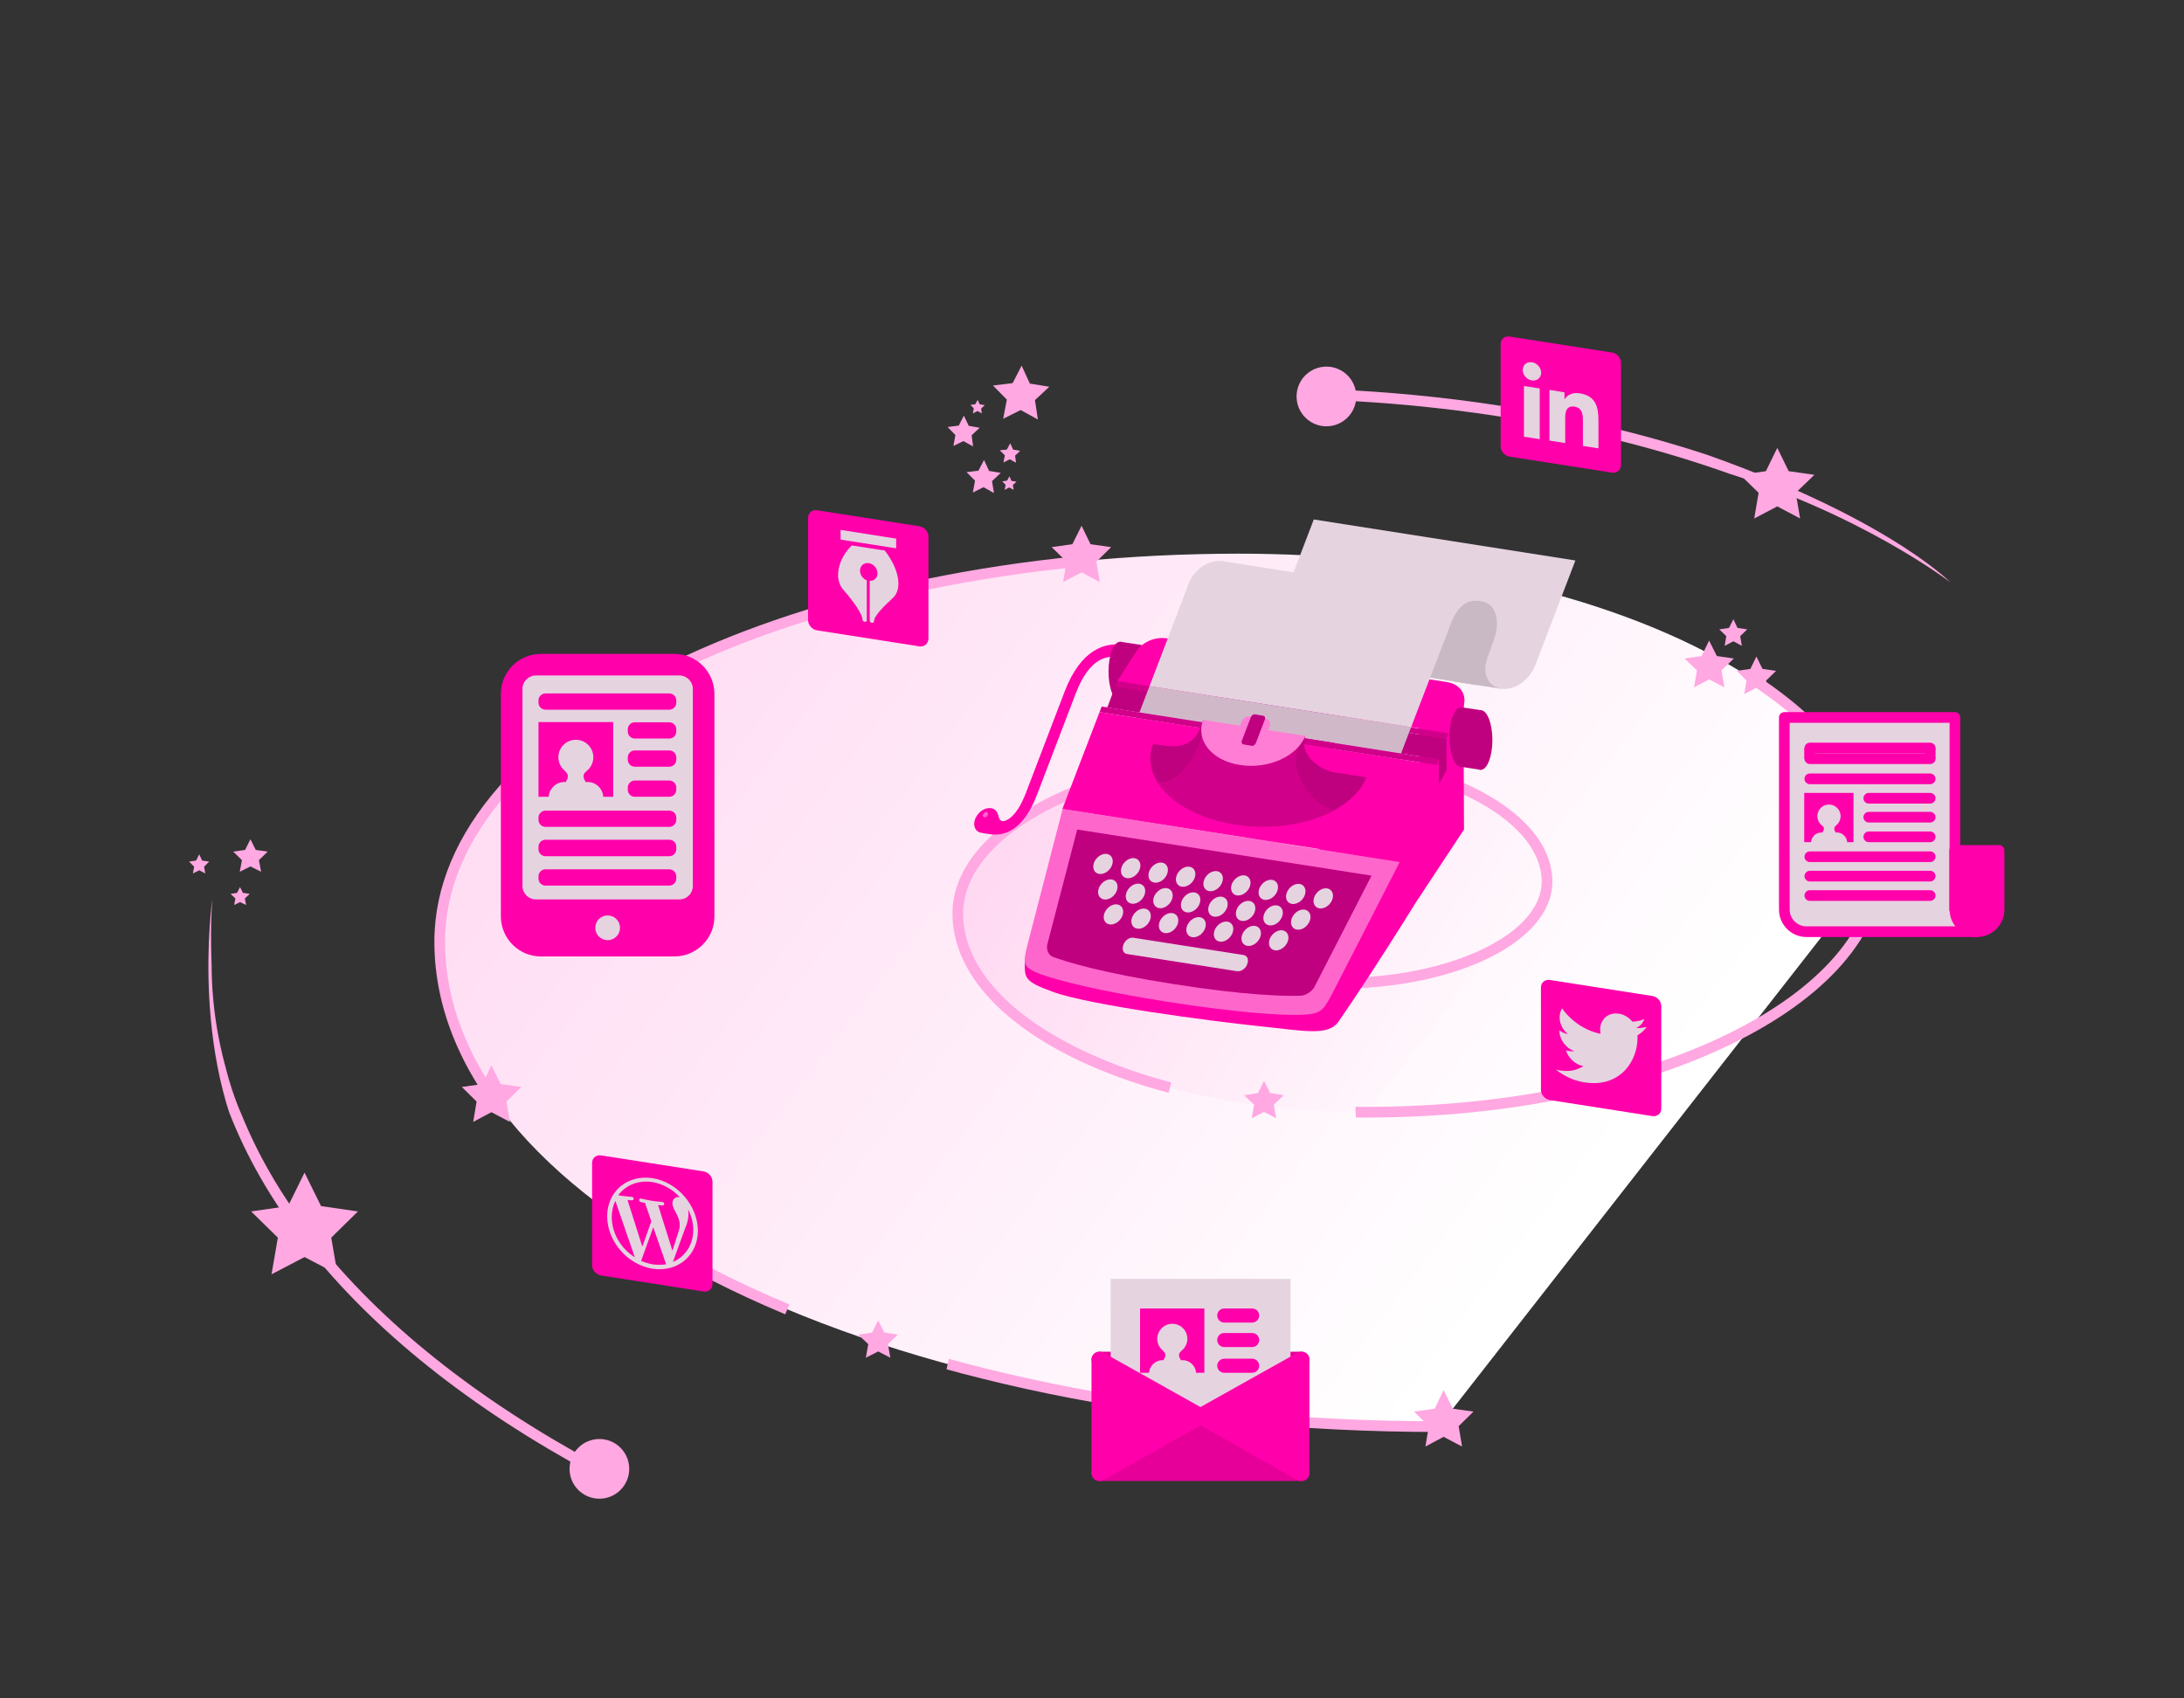 <?xml version="1.0" encoding="utf-8"?>
<!-- Generator: Adobe Illustrator 23.0.1, SVG Export Plug-In . SVG Version: 6.00 Build 0)  -->
<svg version="1.1" xmlns="http://www.w3.org/2000/svg" xmlns:xlink="http://www.w3.org/1999/xlink" x="0px" y="0px"
	 viewBox="0 0 900 700" style="enable-background:new 0 0 900 700;" xml:space="preserve">
<rect x="0" y="0" width="900" height="700" fill="#333333" stroke="none"/>
<style type="text/css">
	.icon2St0{fill:url(#icon2Grad1);}
	.icon2St1{fill:url(#icon2Grad2);}
	.icon2St2{fill:url(#icon2Grad3);}
	.icon2St3{fill:url(#icon2Grad4);}
	.icon2St4{clip-path:url(#SVGID_6_);fill:none;stroke:#FFA8E2;stroke-width:4.4;stroke-linecap:round;stroke-miterlimit:10;}
	.icon2St5{clip-path:url(#SVGID_8_);fill:none;stroke:#FFA8E2;stroke-width:4.4;stroke-linecap:round;stroke-miterlimit:10;}
	.icon2St6{fill:#FF00AA;}
	.icon2St7{fill:#FF66CC;}
	.icon2St8{fill:#BF007F;}
	.icon2St9{fill:#D1008B;}
	.icon2St10{fill:#E6D3E0;}
	.icon2St11{fill:#D1B8C9;}
	.icon2St12{fill:#C9B9C4;}
	.icon2St13{fill:#FF7DD4;}
	.icon2St14{fill-rule:evenodd;clip-rule:evenodd;fill:#FF00AA;}
	.icon2St15{fill-rule:evenodd;clip-rule:evenodd;fill:#E6D3E0;}
	.icon2St16{fill-rule:evenodd;clip-rule:evenodd;fill:#FFA8E2;}
	
		.icon2St17{fill-rule:evenodd;clip-rule:evenodd;fill:#E6D3E0;stroke:#FF00AA;stroke-width:4.4;stroke-linecap:round;stroke-linejoin:round;stroke-miterlimit:10;}
	
		.icon2St18{fill-rule:evenodd;clip-rule:evenodd;fill:#FF00AA;stroke:#FF00AA;stroke-width:4.4;stroke-linecap:round;stroke-linejoin:round;stroke-miterlimit:10;}
	.icon2St19{fill:#FFA8E2;}
	
		.icon2St20{fill-rule:evenodd;clip-rule:evenodd;fill:#E60099;stroke:#E60099;stroke-width:6.6;stroke-linecap:round;stroke-linejoin:round;stroke-miterlimit:10;}
	
		.icon2St21{fill-rule:evenodd;clip-rule:evenodd;fill:#FF00AA;stroke:#FF00AA;stroke-width:6.6;stroke-linecap:round;stroke-linejoin:round;stroke-miterlimit:10;}
</style>
<g id="gradient1">
	<linearGradient id="icon2Grad1" gradientUnits="userSpaceOnUse" x1="296.417" y1="243.623" x2="641.665" y2="508.365">
		<stop  offset="0" style="stop-color:#FFDEF4"/>
		<stop  offset="0.992" style="stop-color:#FFFFFF"/>
	</linearGradient>
	<path class="icon2St0" d="M592.9,588c-227.4,0-411.7-89.5-411.7-199.9c0-88.3,147.5-159.9,329.4-159.9c145.5,0,263.5,57.3,263.5,127.9"
		/>
</g>
<g id="gradient2">
	<linearGradient id="icon2Grad2" gradientUnits="userSpaceOnUse" x1="432.69" y1="323.442" x2="639.042" y2="451.443">
		<stop  offset="0" style="stop-color:#FFD9F2"/>
		<stop  offset="0.992" style="stop-color:#FFFFFF"/>
	</linearGradient>
	<path class="icon2St1" d="M563.3,458.5c-93.1,0-168.6-36.7-168.6-81.9c0-36.2,60.4-65.5,134.9-65.5c59.6,0,107.9,23.5,107.9,52.4"/>
</g>
<g id="gradient3">
	<linearGradient id="icon2Grad3" gradientUnits="userSpaceOnUse" x1="482.047" y1="375.251" x2="581.509" y2="375.251">
		<stop  offset="0" style="stop-color:#FFD9F2"/>
		<stop  offset="0.992" style="stop-color:#FFFFFF"/>
	</linearGradient>
	<path class="icon2St2" d="M551.1,405.4c-38.1,0-69.1-15-69.1-33.5c0-14.8,24.7-26.8,55.3-26.8c24.4,0,44.2,9.6,44.2,21.5"/>
</g>
<g id="gradient4">
	<linearGradient id="icon2Grad4" gradientUnits="userSpaceOnUse" x1="517.853" y1="371.339" x2="558.593" y2="371.339">
		<stop  offset="0" style="stop-color:#FFD9F2"/>
		<stop  offset="0.992" style="stop-color:#FFFFFF"/>
	</linearGradient>
	<path class="icon2St3" d="M546.1,383.7c-15.6,0-28.3-6.1-28.3-13.7c0-6.1,10.1-11,22.6-11c10,0,18.1,3.9,18.1,8.8"/>
</g>
<g id="lijnen1">
	<g>
		<defs>
			<path id="SVGID_5_" d="M229.8,622.6l38.1-44.2L132.8,399.1c0,0-29.5,68-31.3,64.5c-18.7-37.5-14-93.1-14-93.1
				s-10.2,70.1,20.5,117.1c1.5,2.3-76.4-117.6-76.4-117.6l139.4-180.8l238.2-62.6l140-3.7l-4.9,58.9c0,0,104.4-5.7,163.3,11.9
				c58.9,17.6,96.1,46.3,96.1,46.3s-28.9-29.6-115.7-57.8c-39.3-24.6-93.3-144.1-93.3-144.1L145.1,97.1L39.5,287.4l-23.3,92.1
				l55.3,313.1L229.8,622.6z"/>
		</defs>
		<clipPath id="SVGID_6_">
			<use xlink:href="#SVGID_5_"  style="overflow:visible;"/>
		</clipPath>
		<path class="icon2St4" d="M630.3,691.4C329.2,691.4,85,559.7,85,397.3c0-129.9,195.3-235.2,436.2-235.2c192.7,0,349,84.2,349,188.2
			c0,83.1-125,150.5-279.2,150.5"/>
	</g>
</g>
<g id="spiraal">
	<g>
		<defs>
			<polygon id="SVGID_7_" points="445.4,202.6 444.1,253.7 549.1,245.7 549.1,194.6 641,196.1 612.2,268.2 702.1,310 746.6,255 
				835.6,285.1 872.3,448.8 742.7,507.7 561.9,527.3 558,444.8 486,431.8 474.2,481.5 431,469.7 424.4,503.8 643.1,552.2 610.4,636 
				375.7,627 397.9,530.1 336.9,509.6 308.1,579.1 192.7,540.4 285.6,481.5 238.5,440.9 176.9,463.2 107.5,437 135,306 276.5,182.9 
							"/>
		</defs>
		<clipPath id="SVGID_8_">
			<use xlink:href="#SVGID_7_"  style="overflow:visible;"/>
		</clipPath>
		<path class="icon2St5" d="M592.9,588c-227.4,0-411.7-89.5-411.7-199.9c0-88.3,147.5-159.9,329.4-159.9c145.5,0,263.5,57.3,263.5,127.9
			c0,56.5-94.4,102.3-210.8,102.3c-93.1,0-168.6-36.7-168.6-81.9c0-36.2,60.4-65.5,134.9-65.5c59.6,0,107.9,23.5,107.9,52.4
			c0,23.2-38.7,41.9-86.3,41.9c-38.1,0-69.1-15-69.1-33.5c0-14.8,24.7-26.8,55.3-26.8c24.4,0,44.2,9.6,44.2,21.5
			c0,9.5-15.8,17.2-35.4,17.2c-15.6,0-28.3-6.1-28.3-13.7c0-6.1,10.1-11,22.6-11c10,0,18.1,3.9,18.1,8.8"/>
	</g>
</g>
<g id="typewriter">
	<g id="Layer_21_copy_2">
		<path class="icon2St6" d="M603.3,287.7c-0.3,3.9,0,54.2,0,54.2l-18.9,28.6l0.7-71.5L603.3,287.7z"/>
	</g>
	<g id="Layer_7_copy_3">
		<path class="icon2St6" d="M407.9,343.8l-2.9-0.4l1.9-5.1l2.9,0.4c3.7,0.6,8.5-0.3,13-12l15.9-41.6c6.9-18,17.1-20.4,24.4-19.3l18.8,3
			l-1.9,5.1l-18.8-3c-4.9-0.8-12.1-0.1-17.9,14.9l-15.9,41.6C421.6,342.6,413.6,344.7,407.9,343.8z"/>
		
			<ellipse transform="matrix(0.659 -0.752 0.752 0.659 -115.795 420.999)" class="icon2St6" cx="406.5" cy="338.2" rx="5.7" ry="4.3"/>
		<path class="icon2St6" d="M411.3,335.8c0.3,1.4,0.8,3.3,3.1,2.5c1.5,0.6-3.9,4.2-4.4,1.9C409.5,338,411.3,335.8,411.3,335.8z"/>
		
			<ellipse transform="matrix(0.659 -0.752 0.752 0.659 -114.1 419.943)" class="icon2St7" cx="406.2" cy="335.8" rx="1.2" ry="0.9"/>
	</g>
	<g id="Layer_5_copy_4_1_">
		<ellipse class="icon2St8" cx="461.6" cy="276.8" rx="4.8" ry="12.3"/>
		<ellipse class="icon2St8" cx="469.6" cy="278" rx="4.8" ry="12.3"/>
		<polygon class="icon2St8" points="469.6,265.7 461.6,264.5 460.7,288.9 469.6,290.3 		"/>
	</g>
	<g id="Layer_20_copy_2">
		<polygon class="icon2St6" points="576.7,355.1 592,308.5 592,358.2 579.7,372.6 		"/>
		<path class="icon2St6" d="M592,358.2c0,0-23.8,38.9-40.3,62.7c-4.3,6.3-13.8,4-33.1,2c-19.3-2-69.7-8.6-84.7-14.1
			c-12.1-4.4-11.6-5.7-11.6-12.6c0-2.8,2.4-2.8,2.4-2.8l154.3-56.2L592,358.2z"/>
	</g>
	<g id="Layer_8_copy_3">
		<polygon class="icon2St8" points="549.9,306.2 456.3,291.6 459.5,283.1 553.2,297.8 		"/>
		<polygon class="icon2St9" points="554.1,295.4 460.4,280.7 459.5,283.1 553.2,297.8 		"/>
		<path class="icon2St6" d="M554.1,295.4l-93.7-14.7c0,0,5.3-8.2,7.7-12c2.4-3.8,7.4-6.4,12.8-5.6s80.7,12.6,80.7,12.6L554.1,295.4z"/>
		<polygon class="icon2St8" points="496.9,297.9 592.9,313 592.9,323.2 596.1,317.5 596.1,304.5 500.2,289.5 		"/>
		<polygon class="icon2St9" points="501.1,287.1 597,302.2 596.1,304.5 500.2,289.5 		"/>
		<path class="icon2St6" d="M501.1,287.1l95.9,15c0,0,5.8-8.3,6.4-12.3c0.6-4.1-1.9-7.9-7.3-8.7c-5.4-0.8-87.5-13.6-87.5-13.6
			L501.1,287.1z"/>
	</g>
	<g id="Layer_9_copy_3">
		<polygon class="icon2St10" points="473.7,282.8 581.5,299.7 597.7,257.6 489.8,240.7 		"/>
		<polygon class="icon2St10" points="524.7,257.7 632.5,274.6 649.2,231 541.4,214.1 		"/>
		<polygon class="icon2St10" points="494.7,254.9 602.5,271.8 611.6,248.2 503.8,231.3 		"/>
		<polygon class="icon2St11" points="473.7,282.8 581.5,299.7 572.7,322.7 464.9,305.8 		"/>
		<path class="icon2St12" d="M615.7,263.4c-2.3,6-7,7.4-12.4,6.5c-5.4-0.8-7.8-6.4-5.6-12.4c3.6-9.8,8.7-10.8,13.9-9.4
			C617.1,249.7,618,257.4,615.7,263.4z"/>
		
			<ellipse transform="matrix(0.659 -0.752 0.752 0.659 -11.83 458.265)" class="icon2St10" cx="499.6" cy="242.2" rx="12.1" ry="9.3"/>
		<polygon class="icon2St12" points="608.8,282.4 589.3,279.3 597.7,257.6 615.5,264.1 		"/>
		<polygon class="icon2St12" points="618.6,283.9 599.1,280.9 603.3,270 622.8,273 		"/>
		<ellipse transform="matrix(0.659 -0.752 0.752 0.659 6.959 561.41)" class="icon2St10" cx="622.8" cy="273" rx="12.1" ry="9.3"/>
	</g>
	<g id="Layer_2_copy_3">
		<path class="icon2St7" d="M507.3,344.3l-69.4-10.9c0,0-14.2,54.8-14.8,57.2c-1.6,6.9-1.5,8.1,5.9,11c7.8,2.7,23.1,6.7,52.1,11.3
			c29,4.5,45.4,5.5,54.3,5.4c8.7-0.3,9.6-1.4,13.2-8c1.2-2.2,28.2-55,28.2-55L507.3,344.3z"/>
		<polygon class="icon2St9" points="549.9,306.2 454,291.2 453.1,293.5 549,308.6 		"/>
		<polygon class="icon2St6" points="576.7,355.1 437.8,333.4 453.1,293.5 592,315.3 		"/>
		<polygon class="icon2St9" points="496.9,297.9 592.9,313 592,315.3 496,300.3 		"/>
		<path class="icon2St8" d="M504.5,351.4l-60.6-9.5l-12.4,47.7c0,0-0.6,3.4,2.4,4.8c5.8,2.1,20.2,6.6,49.8,11.2l0,0v0
			c29.7,4.7,45.6,5,52.3,4.8c3.7-0.3,5.6-3.5,5.6-3.5l23.6-46L504.5,351.4z"/>
	</g>
	<g id="Layer_3_copy_3">
		
			<ellipse transform="matrix(0.659 -0.752 0.752 0.659 -112.827 463.262)" class="icon2St10" cx="454.6" cy="356.1" rx="4.6" ry="3.5"/>
		
			<ellipse transform="matrix(0.659 -0.752 0.752 0.659 -110.297 472.403)" class="icon2St10" cx="466" cy="357.9" rx="4.6" ry="3.5"/>
		
			<ellipse transform="matrix(0.659 -0.752 0.752 0.659 -107.766 481.543)" class="icon2St10" cx="477.3" cy="359.7" rx="4.6" ry="3.5"/>
		
			<ellipse transform="matrix(0.659 -0.752 0.752 0.659 -105.236 490.683)" class="icon2St10" cx="488.7" cy="361.4" rx="4.6" ry="3.5"/>
		
			<ellipse transform="matrix(0.659 -0.752 0.752 0.659 -102.706 499.824)" class="icon2St10" cx="500" cy="363.2" rx="4.6" ry="3.5"/>
		
			<ellipse transform="matrix(0.659 -0.752 0.752 0.659 -100.175 508.964)" class="icon2St10" cx="511.4" cy="365" rx="4.6" ry="3.5"/>
		
			<ellipse transform="matrix(0.659 -0.752 0.752 0.659 -97.645 518.105)" class="icon2St10" cx="522.7" cy="366.8" rx="4.6" ry="3.5"/>
		
			<ellipse transform="matrix(0.659 -0.752 0.752 0.659 -95.115 527.245)" class="icon2St10" cx="534.1" cy="368.5" rx="4.6" ry="3.5"/>
		
			<ellipse transform="matrix(0.659 -0.752 0.752 0.659 -92.584 536.385)" class="icon2St10" cx="545.4" cy="370.3" rx="4.6" ry="3.5"/>
		
			<ellipse transform="matrix(0.659 -0.752 0.752 0.659 -120.061 468.367)" class="icon2St10" cx="456.6" cy="366.6" rx="4.6" ry="3.5"/>
		
			<ellipse transform="matrix(0.659 -0.752 0.752 0.659 -117.531 477.507)" class="icon2St10" cx="468" cy="368.4" rx="4.6" ry="3.5"/>
		
			<ellipse transform="matrix(0.659 -0.752 0.752 0.659 -115 486.648)" class="icon2St10" cx="479.3" cy="370.2" rx="4.6" ry="3.5"/>
		<ellipse transform="matrix(0.659 -0.752 0.752 0.659 -112.47 495.788)" class="icon2St10" cx="490.7" cy="372" rx="4.6" ry="3.5"/>
		
			<ellipse transform="matrix(0.659 -0.752 0.752 0.659 -109.939 504.928)" class="icon2St10" cx="502" cy="373.7" rx="4.6" ry="3.5"/>
		
			<ellipse transform="matrix(0.659 -0.752 0.752 0.659 -107.409 514.069)" class="icon2St10" cx="513.4" cy="375.5" rx="4.6" ry="3.5"/>
		
			<ellipse transform="matrix(0.659 -0.752 0.752 0.659 -104.879 523.209)" class="icon2St10" cx="524.7" cy="377.3" rx="4.6" ry="3.5"/>
		
			<ellipse transform="matrix(0.659 -0.752 0.752 0.659 -102.348 532.349)" class="icon2St10" cx="536.1" cy="379.1" rx="4.6" ry="3.5"/>
		
			<ellipse transform="matrix(0.659 -0.752 0.752 0.659 -127.01 473.592)" class="icon2St10" cx="458.9" cy="376.9" rx="4.6" ry="3.5"/>
		
			<ellipse transform="matrix(0.659 -0.752 0.752 0.659 -124.479 482.732)" class="icon2St10" cx="470.3" cy="378.7" rx="4.6" ry="3.5"/>
		
			<ellipse transform="matrix(0.659 -0.752 0.752 0.659 -121.949 491.873)" class="icon2St10" cx="481.6" cy="380.5" rx="4.6" ry="3.5"/>
		
			<ellipse transform="matrix(0.659 -0.752 0.752 0.659 -119.419 501.013)" class="icon2St10" cx="493" cy="382.2" rx="4.6" ry="3.5"/>
		
			<ellipse transform="matrix(0.659 -0.752 0.752 0.659 -116.888 510.153)" class="icon2St10" cx="504.3" cy="384" rx="4.6" ry="3.5"/>
		
			<ellipse transform="matrix(0.659 -0.752 0.752 0.659 -114.358 519.294)" class="icon2St10" cx="515.7" cy="385.8" rx="4.6" ry="3.5"/>
		<ellipse transform="matrix(0.659 -0.752 0.752 0.659 -111.828 528.434)" class="icon2St10" cx="527" cy="387.6" rx="4.6" ry="3.5"/>
		<path class="icon2St10" d="M509.8,400.3l-45.3-7.1c-1.6-0.2-2.3-1.9-1.6-3.6l0.1-0.4c0.7-1.7,2.5-3,4.1-2.7l45.3,7.1
			c1.6,0.2,2.3,1.9,1.6,3.6l-0.1,0.4C513.2,399.3,511.4,400.5,509.8,400.3z"/>
	</g>
	<g id="Layer_4_copy_3">
		<path class="icon2St8" d="M475.2,306.6c-5.6,14.5,9.6,29.4,33.8,33.2s48.4-4.9,54-19.4C529.8,315.1,509.4,311.9,475.2,306.6z"/>
		<path class="icon2St8" d="M495.8,296.7c-2,6.6-4.9,11.9-15.3,10.7c-3.9-0.5,35.9,13.1,35.9,13.1l4.5-11.8L495.8,296.7z"/>
		<path class="icon2St8" d="M537.9,303.3c-2.4,6.3,3.3,12.4,10.4,14.7c3,1-31.9,2.4-31.9,2.4l4.5-11.8L537.9,303.3z"/>
		<path class="icon2St9" d="M509,339.8c15.2,2.4,30.4-0.2,40.9-5.9c-9.1-2.2-19-15.1-14.8-26l-16.2,6.3l-23.7-11.3
			c-1.1,6.3-8.5,20.4-18.1,19.6C482.2,330.6,493.8,337.4,509,339.8z"/>
		<path class="icon2St13" d="M495.8,296.7c-3.2,8.4,3.5,16.8,15.2,18.6s23.6-3.6,26.9-12C522,300.8,512.2,299.3,495.8,296.7z"/>
		<path class="icon2St13" d="M515.4,313.6l-7.1-1.1c-1.3-0.2-1.8-1.5-1.3-2.9l4.6-12.1c0.5-1.4,2-2.4,3.2-2.2l7.1,1.1
			c1.3,0.2,1.8,1.5,1.3,2.9l-4.6,12.1C518.1,312.8,516.7,313.8,515.4,313.6z"/>
		<path class="icon2St8" d="M515.9,307.4l-3.5-0.6c-0.6-0.1-0.9-0.7-0.7-1.4l3.8-9.9c0.3-0.7,1-1.2,1.6-1.1l3.5,0.6
			c0.6,0.1,0.9,0.7,0.7,1.4l-3.8,9.9C517.2,307,516.5,307.5,515.9,307.4z"/>
	</g>
	<g id="Layer_5_copy_4">
		<ellipse class="icon2St8" cx="602.1" cy="303.8" rx="4.8" ry="12.3"/>
		<ellipse class="icon2St8" cx="610.2" cy="305" rx="4.8" ry="12.3"/>
		<polygon class="icon2St8" points="610.2,292.7 602.1,291.5 601.2,315.9 610.2,317.3 		"/>
	</g>
</g>
<g id="icons">
	<g>
		<path class="icon2St14" d="M664.3,194.8l-42.2-6.6c-2-0.3-3.7-2.2-3.7-4.2v-42.2c0-2,1.6-3.4,3.7-3.1l42.2,6.6c2,0.3,3.7,2.2,3.7,4.2
			v42.2C667.9,193.7,666.3,195.1,664.3,194.8z"/>
		<g id="Page-1_4_">
			<g id="Desktop-HD-v3_4_" transform="translate(-1083, -1471)">
				<g id="Group-2_4_" transform="translate(657, 1189)">
					<g id="linkedin_2_" transform="translate(426, 282)">
						<path id="Shape_2_" class="icon2St10" d="M634.5,181l-6.5-1v-20.9l6.5,1L634.5,181L634.5,181z M631.3,156.8
							c-2.1-0.3-3.8-2.3-3.8-4.3c0-2.1,1.7-3.5,3.8-3.2c2.1,0.3,3.8,2.3,3.8,4.3C635.1,155.7,633.4,157.1,631.3,156.8z M658.8,184.8
							l-6.5-1v-10.1c0-2.4,0-5.5-3.4-6.1c-3.4-0.5-3.9,2-3.9,4.7v10.3l-6.5-1v-20.9l6.2,1v2.8l0.1,0c0.9-1.5,3-2.9,6.1-2.4
							c6.6,1,7.8,5.5,7.8,11.2V184.8z"/>
					</g>
				</g>
			</g>
		</g>
	</g>
	<g>
		<path class="icon2St14" d="M680.9,460l-42.2-6.6c-2-0.3-3.7-2.2-3.7-4.2V407c0-2,1.6-3.4,3.7-3.1l42.2,6.6c2,0.3,3.7,2.2,3.7,4.2v42.2
			C684.6,459,682.9,460.3,680.9,460z"/>
		<g id="Page-1_3_">
			<g id="Desktop-HD-v3_3_" transform="translate(-1007, -1473)">
				<g id="Group-2_3_" transform="translate(657, 1189)">
					<g id="twitter_1_" transform="translate(350, 284)">
						<path id="Path_1_" class="icon2St15" d="M674.8,426.7c0,0.3,0,0.7,0,1c0,10.2-7.7,20.7-21.9,18.4c-4.4-0.7-8.4-2.6-11.8-5.3
							c0.6,0.2,1.2,0.3,1.9,0.4c3.6,0.6,6.9-0.1,9.5-1.8c-3.4-0.6-6.2-3.3-7.2-6.5c0.5,0.1,1,0.3,1.5,0.3c0.7,0.1,1.4,0.1,2,0.1
							c-3.5-1.3-6.2-4.8-6.2-8.5v-0.1c1,0.7,2.2,1.3,3.5,1.5c-2.1-1.7-3.4-4.3-3.4-6.9c0-1.4,0.4-2.7,1-3.7
							c3.8,5.3,9.5,9.2,15.9,10.5c-0.1-0.6-0.2-1.2-0.2-1.8c0-4.2,3.4-7.2,7.7-6.5c2.2,0.3,4.2,1.6,5.6,3.3c1.7-0.1,3.4-0.4,4.9-1.1
							c-0.6,1.7-1.8,3-3.4,3.7c1.5,0.1,3-0.1,4.4-0.5C677.6,424.7,676.3,425.8,674.8,426.7z"/>
					</g>
				</g>
			</g>
		</g>
	</g>
	<g>
		<path class="icon2St14" d="M378.9,266.4l-42.2-6.6c-2-0.3-3.7-2.2-3.7-4.2v-42.2c0-2,1.6-3.4,3.7-3.1l42.2,6.6c2,0.3,3.7,2.2,3.7,4.2
			v42.2C382.5,265.3,380.9,266.7,378.9,266.4z"/>
		<g>
			<path class="icon2St15" d="M364.6,226.9l-13.6-2.1c-5.9,5.8-7.4,14-3.4,18.4c3.8,4.2,7.8,9.9,7.8,12.1c0,0.5,0.4,0.9,0.9,1
				c0.5,0.1,0.9-0.3,0.9-0.7v-16.4c-1.6-0.6-2.8-2.3-2.8-4c0-2,1.6-3.4,3.6-3.1s3.6,2.2,3.6,4.2c0,1.9-1.4,3.2-3.2,3.1v16.3
				c0,0.5,0.4,0.9,0.9,1c0.5,0.1,0.9-0.3,0.9-0.7c0-2.2,4.2-6.3,7.8-9.6C371.9,242.8,370.6,234.6,364.6,226.9z"/>
			<polygon class="icon2St15" points="369.3,226 346.4,222.4 346.4,218.4 369.3,222 			"/>
		</g>
	</g>
	<g>
		<path class="icon2St14" d="M289.9,532.3l-42.2-6.6c-2-0.3-3.7-2.2-3.7-4.2v-42.2c0-2,1.6-3.4,3.7-3.1l42.2,6.6c2,0.3,3.7,2.2,3.7,4.2
			v42.2C293.6,531.2,292,532.6,289.9,532.3z"/>
		<g>
			<path class="icon2St10" d="M268.9,485.6c-10.3-1.6-18.7,5.4-18.7,15.7c0,10.3,8.4,20,18.7,21.6c10.3,1.6,18.7-5.4,18.7-15.7
				C287.5,496.9,279.2,487.2,268.9,485.6z M252.1,501.6c0-2.4,0.5-4.7,1.5-6.6l8,23.2C255.9,514.6,252.1,508.3,252.1,501.6z
				 M268.9,521.1c-1.6-0.3-3.2-0.8-4.7-1.4l5-13.9l5.2,15c0,0.1,0.1,0.2,0.1,0.3C272.7,521.3,270.8,521.4,268.9,521.1z M271.2,496.7
				c1,0.1,1.9,0.1,1.9,0.1c0.9,0,0.8-1.3-0.1-1.4c0,0-2.7-0.2-4.5-0.5c-1.7-0.3-4.4-0.9-4.4-0.9c-0.9-0.2-1,1.2-0.1,1.4
				c0,0,0.9,0.2,1.8,0.4l2.6,7.6l-3.7,10.4l-6.1-19.2c1,0.1,1.9,0.1,1.9,0.1c0.9,0,0.8-1.3-0.1-1.4c0,0-2.7-0.2-4.5-0.5
				c-0.3,0-0.7-0.1-1.1-0.2c3-4.1,8.2-6.3,14-5.4c4.4,0.7,8.4,3,11.3,6.2c-0.1,0-0.1,0-0.2,0c-1.6-0.3-2.8,1-2.8,2.5
				c0,1.4,0.8,2.7,1.6,4.2c0.6,1.2,1.4,2.8,1.4,4.9c0,1.4-0.6,3-1.3,5.2l-1.7,5.3L271.2,496.7z M283.6,498.5
				c1.3,2.6,2.1,5.5,2.1,8.4c0,6.2-3.4,11.1-8.4,13.2l5.1-14c1-2.2,1.3-4.1,1.3-5.8C283.7,499.6,283.7,499.1,283.6,498.5z"/>
		</g>
	</g>
</g>
<g id="tablet">
	<g>
		<path class="icon2St14" d="M277.9,394.2h-55c-9.1,0-16.5-7.4-16.5-16.5V286c0-9.1,7.4-16.5,16.5-16.5h55c9.1,0,16.5,7.4,16.5,16.5v91.8
			C294.4,386.8,287,394.2,277.9,394.2z"/>
		<path class="icon2St15" d="M280,370.7h-59.2c-3,0-5.5-2.5-5.5-5.5v-81.3c0-3,2.5-5.5,5.5-5.5H280c3,0,5.5,2.5,5.5,5.5v81.3
			C285.5,368.2,283.1,370.7,280,370.7z"/>
		<circle class="icon2St15" cx="250.4" cy="382.4" r="5.1"/>
		<path class="icon2St14" d="M275.8,292.5h-51c-1.6,0-2.9-1.3-2.9-2.9v-0.9c0-1.6,1.3-2.9,2.9-2.9h51c1.6,0,2.9,1.3,2.9,2.9v0.9
			C278.7,291.2,277.4,292.5,275.8,292.5z"/>
		<path class="icon2St14" d="M275.8,328.4h-14.2c-1.6,0-2.9-1.3-2.9-2.9v-0.9c0-1.6,1.3-2.9,2.9-2.9h14.2c1.6,0,2.9,1.3,2.9,2.9v0.9
			C278.7,327.1,277.4,328.4,275.8,328.4z"/>
		<path class="icon2St14" d="M275.8,304.4h-14.2c-1.6,0-2.9-1.3-2.9-2.9v-0.9c0-1.6,1.3-2.9,2.9-2.9h14.2c1.6,0,2.9,1.3,2.9,2.9v0.9
			C278.7,303.1,277.4,304.4,275.8,304.4z"/>
		<path class="icon2St14" d="M275.8,316h-14.2c-1.6,0-2.9-1.3-2.9-2.9v-0.9c0-1.6,1.3-2.9,2.9-2.9h14.2c1.6,0,2.9,1.3,2.9,2.9v0.9
			C278.7,314.7,277.4,316,275.8,316z"/>
		<rect x="221.9" y="297.6" class="icon2St14" width="30.8" height="30.8"/>
		<circle class="icon2St15" cx="237.3" cy="312.1" r="7.2"/>
		<circle class="icon2St15" cx="232.6" cy="328.8" r="6.5"/>
		<circle class="icon2St15" cx="242.1" cy="328.8" r="6.5"/>
		<path class="icon2St15" d="M241.4,322.3c-1.2-1.7-1.4-3.2,0.3-4.5h-8.9c1.6,1.3,1.5,2.8,0.3,4.5l4.2,3.6L241.4,322.3z"/>
		<path class="icon2St14" d="M275.8,340.8h-51c-1.6,0-2.9-1.3-2.9-2.9v-0.9c0-1.6,1.3-2.9,2.9-2.9h51c1.6,0,2.9,1.3,2.9,2.9v0.9
			C278.7,339.5,277.4,340.8,275.8,340.8z"/>
		<path class="icon2St14" d="M275.8,352.9h-51c-1.6,0-2.9-1.3-2.9-2.9V349c0-1.6,1.3-2.9,2.9-2.9h51c1.6,0,2.9,1.3,2.9,2.9v0.9
			C278.7,351.6,277.4,352.9,275.8,352.9z"/>
		<path class="icon2St14" d="M275.8,365h-51c-1.6,0-2.9-1.3-2.9-2.9v-0.9c0-1.6,1.3-2.9,2.9-2.9h51c1.6,0,2.9,1.3,2.9,2.9v0.9
			C278.7,363.7,277.4,365,275.8,365z"/>
	</g>
	<circle class="icon2St16" cx="247" cy="605.4" r="12.3"/>
	<circle class="icon2St16" cx="546.6" cy="163.4" r="12.3"/>
	<g>
		<path class="icon2St17" d="M805.6,374.9v-79.2h-70.3v79.2c0,5,4.1,9.1,9.1,9.1h70.3L805.6,374.9z"/>
		<path class="icon2St14" d="M795.4,314.9h-49.6c-1.2,0-2.2-1-2.2-2.2l0,0c0-1.2,1-2.2,2.2-2.2h49.6c1.2,0,2.2,1,2.2,2.2l0,0
			C797.6,314,796.6,314.9,795.4,314.9z"/>
		<path class="icon2St14" d="M795.4,310.5h-49.6c-1.2,0-2.2-1-2.2-2.2l0,0c0-1.2,1-2.2,2.2-2.2h49.6c1.2,0,2.2,1,2.2,2.2l0,0
			C797.6,309.5,796.6,310.5,795.4,310.5z"/>
		<path class="icon2St14" d="M795.4,347.1h-25.3c-1.2,0-2.2-1-2.2-2.2l0,0c0-1.2,1-2.2,2.2-2.2h25.3c1.2,0,2.2,1,2.2,2.2l0,0
			C797.6,346.1,796.6,347.1,795.4,347.1z"/>
		<path class="icon2St14" d="M795.4,331.2h-25.3c-1.2,0-2.2-1-2.2-2.2l0,0c0-1.2,1-2.2,2.2-2.2h25.3c1.2,0,2.2,1,2.2,2.2l0,0
			C797.6,330.2,796.6,331.2,795.4,331.2z"/>
		<path class="icon2St14" d="M795.4,339h-25.3c-1.2,0-2.2-1-2.2-2.2v0c0-1.2,1-2.2,2.2-2.2h25.3c1.2,0,2.2,1,2.2,2.2v0
			C797.6,338,796.6,339,795.4,339z"/>
		<rect x="743.5" y="326.8" class="icon2St14" width="20.3" height="20.3"/>
		<circle class="icon2St15" cx="753.7" cy="336.4" r="4.8"/>
		<circle class="icon2St15" cx="750.6" cy="347.4" r="4.3"/>
		<circle class="icon2St15" cx="756.9" cy="347.4" r="4.3"/>
		<path class="icon2St15" d="M756.5,343.1c-0.8-1.1-0.9-2.1,0.2-3h-5.9c1.1,0.9,1,1.8,0.2,3l2.7,2.4L756.5,343.1z"/>
		<path class="icon2St14" d="M795.4,355.3h-49.6c-1.2,0-2.2-1-2.2-2.2l0,0c0-1.2,1-2.2,2.2-2.2h49.6c1.2,0,2.2,1,2.2,2.2l0,0
			C797.6,354.3,796.6,355.3,795.4,355.3z"/>
		<path class="icon2St14" d="M795.4,363.3h-49.6c-1.2,0-2.2-1-2.2-2.2l0,0c0-1.2,1-2.2,2.2-2.2h49.6c1.2,0,2.2,1,2.2,2.2l0,0
			C797.6,362.3,796.6,363.3,795.4,363.3z"/>
		<path class="icon2St14" d="M795.4,323.2h-49.6c-1.2,0-2.2-1-2.2-2.2l0,0c0-1.2,1-2.2,2.2-2.2h49.6c1.2,0,2.2,1,2.2,2.2l0,0
			C797.6,322.2,796.6,323.2,795.4,323.2z"/>
		<path class="icon2St14" d="M795.4,371.3h-49.6c-1.2,0-2.2-1-2.2-2.2v0c0-1.2,1-2.2,2.2-2.2h49.6c1.2,0,2.2,1,2.2,2.2v0
			C797.6,370.3,796.6,371.3,795.4,371.3z"/>
		<path class="icon2St18" d="M805.6,374.9c0,5,4.1,9.1,9.1,9.1s9.1-4.1,9.1-9.1v-24.4h-18.3V374.9z"/>
		<polygon class="icon2St14" points="743.5,308.3 743.5,312.7 747.8,311.9 748.1,309.1 		"/>
		<polygon class="icon2St14" points="797.6,308.3 797.6,312.7 793.3,311.9 793,309.1 		"/>
	</g>
	<polygon class="icon2St19" points="445.7,216.7 449.4,224.3 457.9,225.5 451.8,231.5 453.2,239.9 445.7,235.9 438.1,239.9 439.5,231.5 
		433.4,225.5 441.9,224.3 	"/>
	<polygon class="icon2St19" points="103.2,345.9 105.4,350.3 110.3,351 106.7,354.5 107.6,359.3 103.2,357.1 98.8,359.3 99.7,354.5 
		96.1,351 101,350.3 	"/>
	<polygon class="icon2St19" points="82.1,352.1 83.3,354.7 86.2,355.1 84.1,357.2 84.6,360 82.1,358.7 79.5,360 80,357.2 77.9,355.1 
		80.8,354.7 	"/>
	<polygon class="icon2St19" points="98.9,365.6 100.1,368 102.9,368.4 100.9,370.3 101.4,373 98.9,371.8 96.5,373 97,370.3 95,368.4 
		97.7,368 	"/>
	<polygon class="icon2St19" points="409.6,203.2 405.3,200.8 400.9,203 401.8,198.1 398.3,194.6 403.2,194 405.5,189.6 407.6,194.1 
		412.4,194.9 408.8,198.3 	"/>
	<polygon class="icon2St19" points="427.7,172.9 420.6,169 413.4,172.6 414.9,164.7 409.2,158.9 417.3,157.9 421,150.7 424.4,158.1 
		432.4,159.4 426.5,164.9 	"/>
	<polygon class="icon2St19" points="418.7,190.7 416.1,189.3 413.5,190.6 414.1,187.7 412,185.6 414.9,185.3 416.3,182.7 417.5,185.3 
		420.4,185.8 418.3,187.8 	"/>
	<polygon class="icon2St19" points="401,184 397,181.8 392.9,183.8 393.7,179.3 390.5,176 395.1,175.4 397.2,171.3 399.2,175.5 
		403.7,176.3 400.4,179.4 	"/>
	<polygon class="icon2St19" points="404.6,170.4 402.8,169.4 400.9,170.4 401.3,168.3 399.9,166.9 401.9,166.6 402.9,164.8 403.7,166.6 
		405.8,167 404.3,168.4 	"/>
	<polygon class="icon2St19" points="417.7,201.9 415.9,200.9 414,201.9 414.4,199.8 413,198.4 415,198.1 416,196.3 416.8,198.2 
		418.9,198.5 417.4,199.9 	"/>
	<polygon class="icon2St19" points="202.5,439.1 206.3,446.8 214.8,448 208.7,454 210.1,462.4 202.5,458.4 195,462.4 196.4,454 
		190.3,448 198.8,446.8 	"/>
	<polygon class="icon2St19" points="594.9,572.9 598.7,580.6 607.2,581.8 601.1,587.8 602.5,596.2 594.9,592.2 587.4,596.2 588.8,587.8 
		582.7,581.8 591.2,580.6 	"/>
	<polygon class="icon2St19" points="125.5,483.3 132.3,497.1 147.5,499.3 136.5,510.1 139.1,525.2 125.5,518.1 111.9,525.2 114.5,510.1 
		103.5,499.3 118.7,497.1 	"/>
	<polygon class="icon2St19" points="732.4,184.6 737.1,194.2 747.7,195.7 740,203.1 741.8,213.7 732.4,208.7 722.9,213.7 724.7,203.1 
		717.1,195.7 727.7,194.2 	"/>
	<polygon class="icon2St19" points="520.9,445.5 523.4,450.5 529,451.4 524.9,455.3 525.9,460.9 520.9,458.3 515.8,460.9 516.8,455.3 
		512.7,451.4 518.4,450.5 	"/>
	<polygon class="icon2St19" points="361.9,544.2 364.4,549.2 370,550.1 365.9,554 366.9,559.6 361.9,557 356.8,559.6 357.8,554 
		353.7,550.1 359.4,549.2 	"/>
	<polygon class="icon2St19" points="723.8,270.6 726.3,275.7 731.9,276.5 727.8,280.5 728.8,286.1 723.8,283.4 718.8,286.1 719.7,280.5 
		715.7,276.5 721.3,275.7 	"/>
	<polygon class="icon2St19" points="714.3,255.2 716,258.8 720,259.4 717.1,262.2 717.8,266.2 714.3,264.3 710.7,266.2 711.4,262.2 
		708.5,259.4 712.5,258.8 	"/>
	<polygon class="icon2St19" points="704.3,264 707.5,270.4 714.5,271.4 709.4,276.3 710.6,283.3 704.3,280 698.1,283.3 699.3,276.3 
		694.2,271.4 701.2,270.4 	"/>
	<g>
		<polygon class="icon2St20" points="536.3,560.4 453.1,560.4 494.7,583.7 		"/>
		<rect x="457.7" y="527.1" class="icon2St15" width="74.1" height="68.4"/>
		<path class="icon2St14" d="M516,565.8h-11.5c-1.6,0-2.9-1.3-2.9-2.9l0,0c0-1.6,1.3-2.9,2.9-2.9H516c1.6,0,2.9,1.3,2.9,2.9l0,0
			C518.9,564.5,517.6,565.8,516,565.8z"/>
		<path class="icon2St14" d="M516,545.1h-11.5c-1.6,0-2.9-1.3-2.9-2.9l0,0c0-1.6,1.3-2.9,2.9-2.9H516c1.6,0,2.9,1.3,2.9,2.9l0,0
			C518.9,543.8,517.6,545.1,516,545.1z"/>
		<path class="icon2St14" d="M516,555.2h-11.5c-1.6,0-2.9-1.3-2.9-2.9l0,0c0-1.6,1.3-2.9,2.9-2.9H516c1.6,0,2.9,1.3,2.9,2.9l0,0
			C518.9,553.9,517.6,555.2,516,555.2z"/>
		<rect x="469.8" y="539.3" class="icon2St14" width="26.5" height="26.5"/>
		<circle class="icon2St15" cx="483.1" cy="551.8" r="6.2"/>
		<circle class="icon2St15" cx="479.1" cy="566.2" r="5.6"/>
		<circle class="icon2St15" cx="487.3" cy="566.2" r="5.6"/>
		<path class="icon2St15" d="M486.7,560.6c-1.1-1.5-1.2-2.7,0.2-3.9h-7.7c1.4,1.1,1.3,2.4,0.2,3.9l3.6,3.1L486.7,560.6z"/>
		<polygon class="icon2St20" points="536.3,607.1 453.1,607.1 494.7,583.7 		"/>
		<polygon class="icon2St21" points="494.7,583.7 536.3,560.4 536.3,607.1 		"/>
		<polygon class="icon2St21" points="453.1,607.1 453.1,560.4 494.7,583.7 		"/>
	</g>
</g>
</svg>
